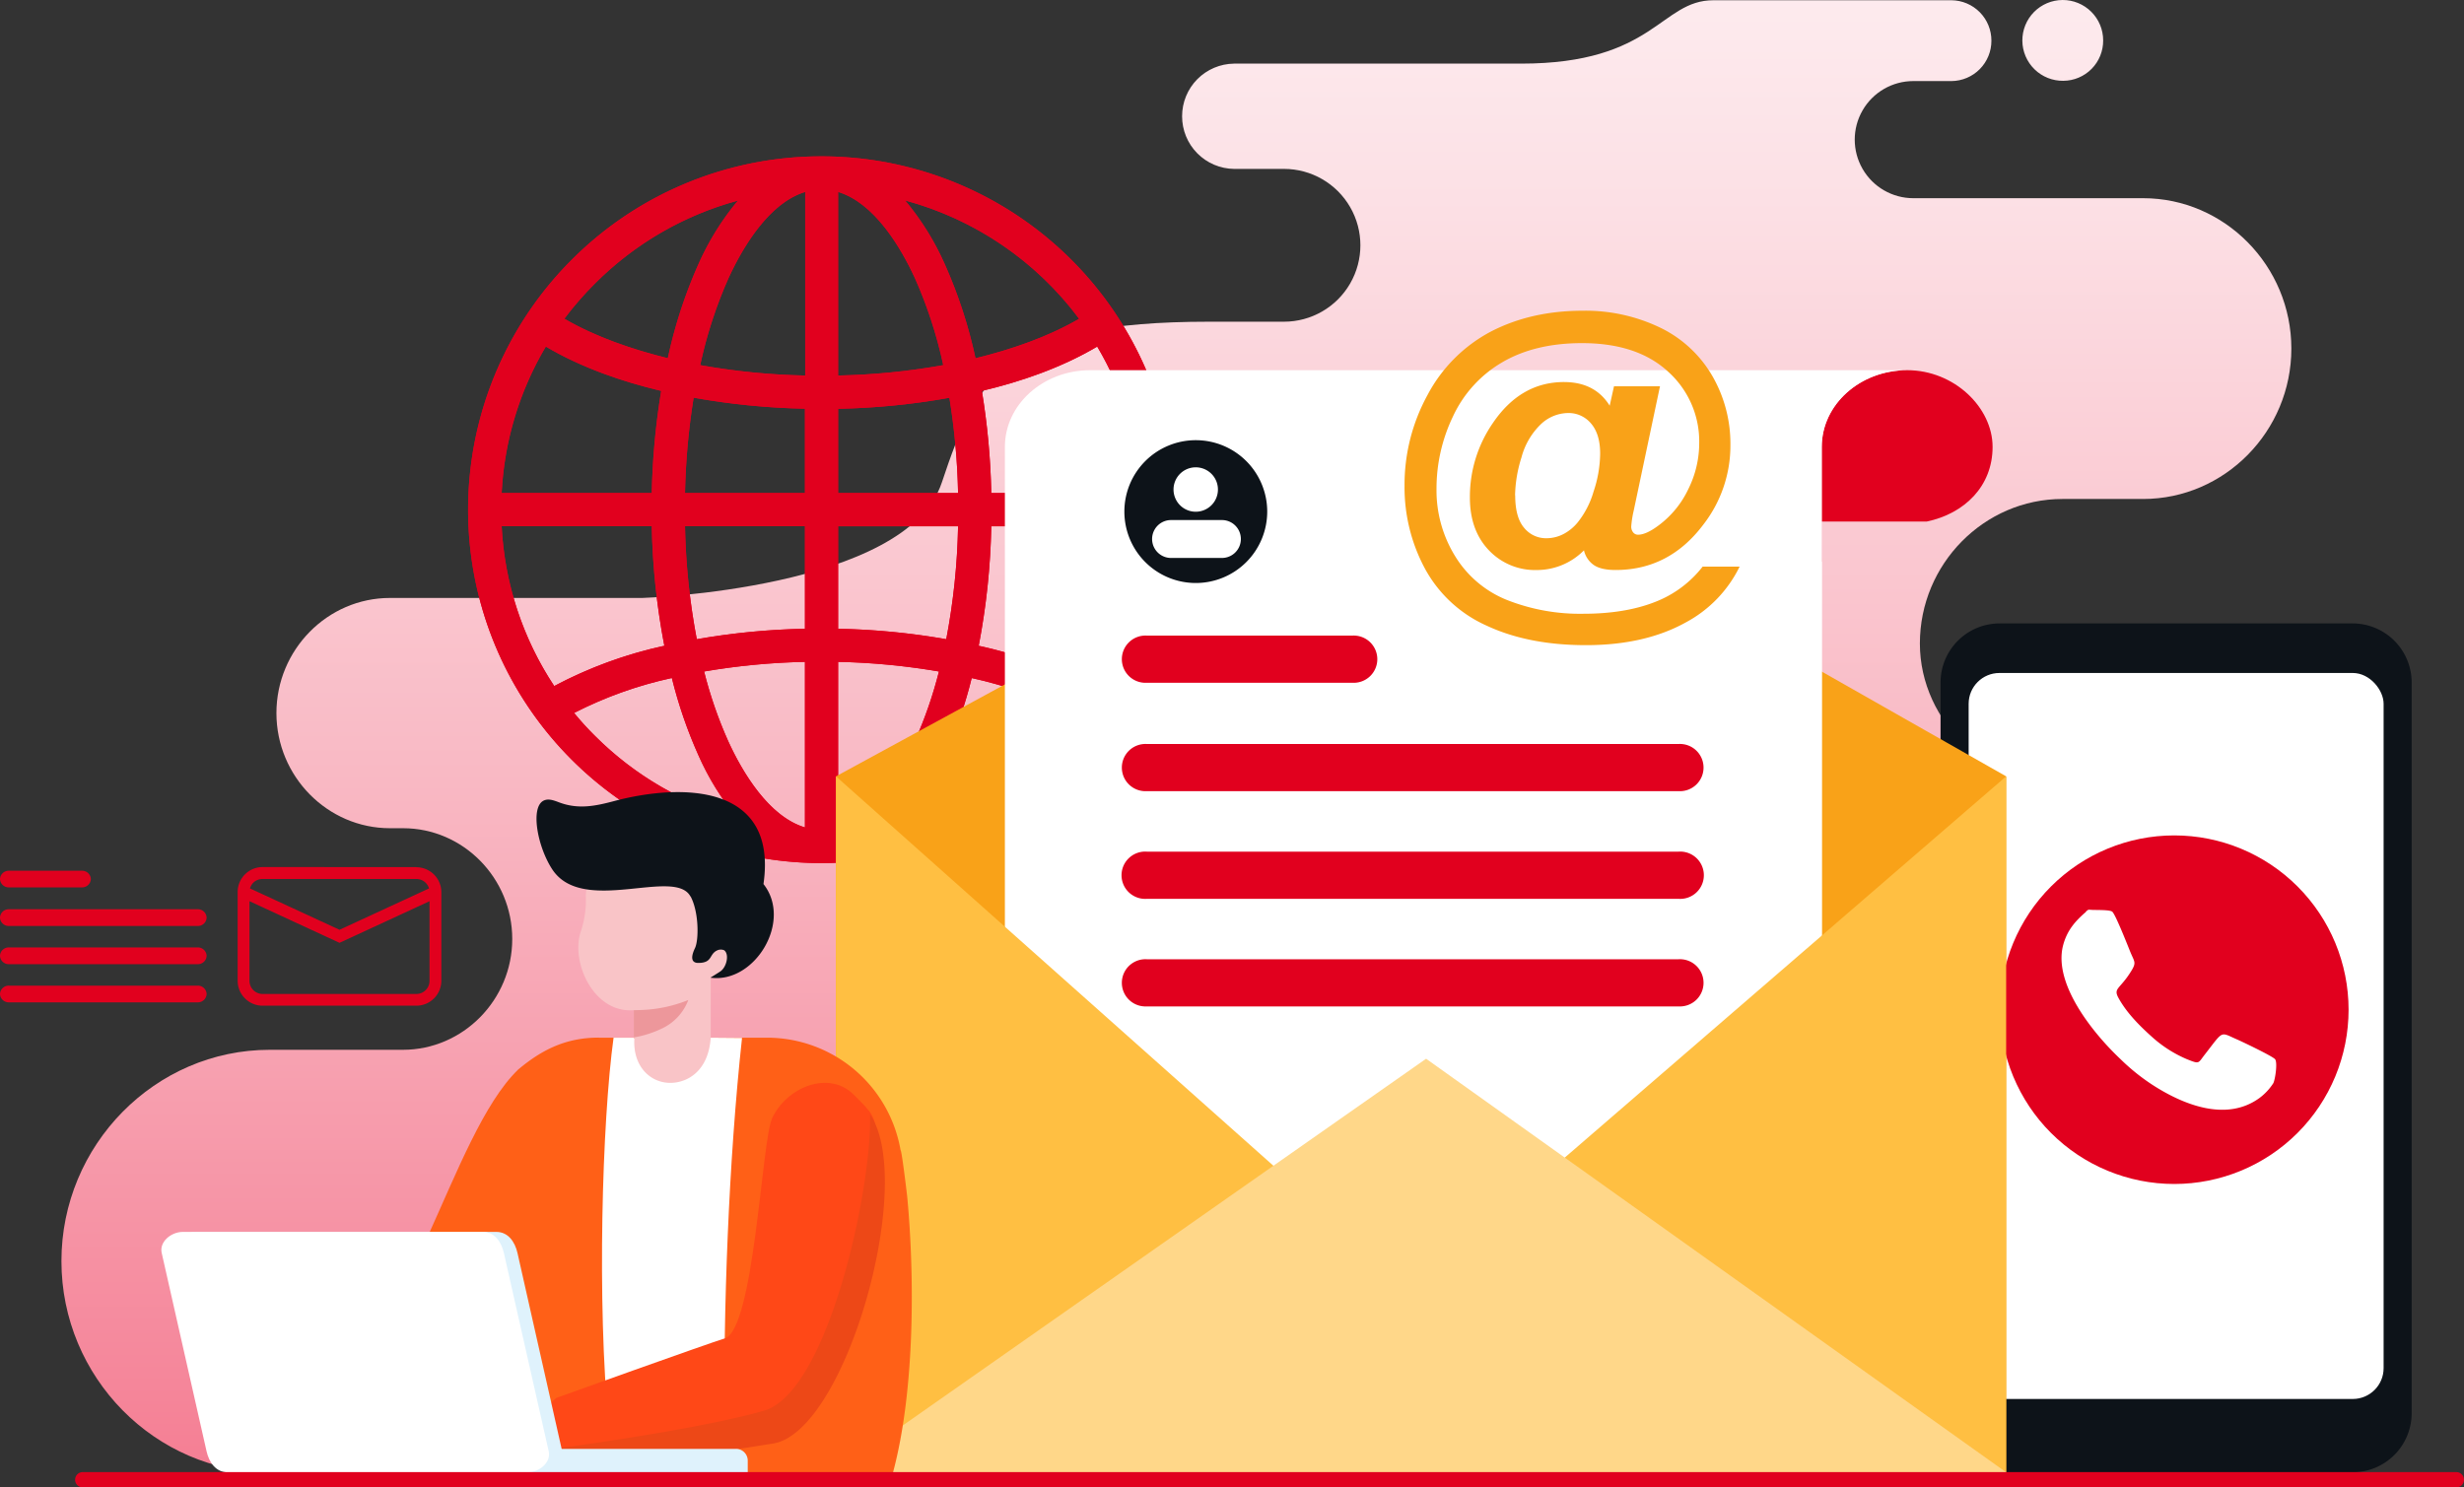 <svg xmlns="http://www.w3.org/2000/svg" xmlns:xlink="http://www.w3.org/1999/xlink" id="Capa_1" data-name="Capa 1" viewBox="0 0 750 452.82"><rect x="0" y="0" width="750" height="452.82" fill="#333333" stroke="none"/><defs><style>.cls-1{fill:none;}.cls-1,.cls-2{clip-rule:evenodd;}.cls-2,.cls-5,.cls-7{fill:#e1001e;}.cls-3{clip-path:url(#clip-path);}.cls-4{fill:url(#Degradado_sin_nombre_14);}.cls-10,.cls-11,.cls-13,.cls-14,.cls-15,.cls-17,.cls-18,.cls-19,.cls-20,.cls-21,.cls-22,.cls-5,.cls-8{fill-rule:evenodd;}.cls-6{clip-path:url(#clip-path-2);}.cls-8{fill:#0d1319;}.cls-11,.cls-9{fill:#fff;}.cls-10{fill:#f9a218;}.cls-12{clip-path:url(#clip-path-3);}.cls-13{fill:#ffbf42;}.cls-14{fill:#ffd789;}.cls-15{fill:#ff6017;}.cls-16{fill:#f9c4c7;}.cls-17{fill:#ed979b;}.cls-18{fill:#f7aaac;}.cls-19{fill:#ff4817;}.cls-20{fill:#ed4817;}.cls-21{fill:#e88e92;}.cls-22{fill:#dff2fc;}</style><clipPath id="clip-path" transform="translate(118.51 -29.4)"><path id="SVGID" class="cls-1" d="M4.13,349H-36.42c-34.87,0-63.39,28.95-63.39,64.32s28.52,64.33,63.39,64.33H511.33c56.45,0,102.64-46.87,102.64-104.16S567.78,269.31,511.33,269.31c-23.87,0-45.46-19.82-45.46-44s19.53-44,43.4-44h24.54c24.82,0,45.13-20.61,45.13-45.79s-20.31-45.78-45.13-45.78H463.87a17.83,17.83,0,0,1,0-35.66h11.64a12.25,12.25,0,0,0,12.13-12.3h0a12.26,12.26,0,0,0-12.13-12.3H403c-16.1,0-17.89,19.29-58.53,19.29H257.12a16,16,0,0,0-15.82,16h0a16,16,0,0,0,15.82,16.05h15.19a23.26,23.26,0,0,1,0,46.52H249.45c-61.74,0-70.46,16.38-81.28,48.94S77,211.44,77,211.44H.18c-19,0-34.55,15.77-34.55,35.05S-18.82,281.54.18,281.54h4c18.28,0,33.23,15.17,33.23,33.72S22.41,349,4.13,349ZM509.54,54a12.3,12.3,0,1,1,12.12-12.3A12.21,12.21,0,0,1,509.54,54Z"></path></clipPath><linearGradient id="Degradado_sin_nombre_14" x1="375.59" y1="842.75" x2="375.59" y2="-160.18" gradientUnits="userSpaceOnUse"><stop offset="0" stop-color="#ea0029"></stop><stop offset="0.2" stop-color="#f04563"></stop><stop offset="0.42" stop-color="#f5869a"></stop><stop offset="0.61" stop-color="#f9bac5"></stop><stop offset="0.78" stop-color="#fce0e5"></stop><stop offset="0.91" stop-color="#fef7f8"></stop><stop offset="1" stop-color="#fff"></stop></linearGradient><clipPath id="clip-path-2" transform="translate(118.51 -29.4)"><path id="SVGID-2" data-name="SVGID" class="cls-2" d="M85.92,235.83a121.74,121.74,0,0,0-29.68,10.62q3,3.68,6.37,7a97.43,97.43,0,0,0,43.45,25.18A81.21,81.21,0,0,1,94,259.15a138.78,138.78,0,0,1-8-23.32m120.94,10.62a121.88,121.88,0,0,0-29.68-10.62,139.68,139.68,0,0,1-8,23.32A81.72,81.72,0,0,1,157,278.67a97.34,97.34,0,0,0,43.44-25.18Q203.84,250.13,206.86,246.45Zm-28.44-108c10.68-2.63,21.91-6.43,31.45-12A97.89,97.89,0,0,0,157,90.43,81.78,81.78,0,0,1,169.14,110,144.94,144.94,0,0,1,178.42,138.48Zm-125.19-12c9.54,5.56,20.77,9.36,31.45,12A144.28,144.28,0,0,1,94,110a81.78,81.78,0,0,1,12.1-19.53,97.45,97.45,0,0,0-43.45,25.19A99.11,99.11,0,0,0,53.23,126.49Zm73.27,17.23V87.83c-11,3.34-19,16.77-23.37,26.31a134.84,134.84,0,0,0-8.59,26.42A205.13,205.13,0,0,0,126.5,143.72ZM95.81,233.83A128.89,128.89,0,0,0,103.13,255c4.35,9.54,12.37,23,23.37,26.3V230.9A206.37,206.37,0,0,0,95.81,233.83Zm40.79-2.93v50.37c11-3.34,19-16.76,23.37-26.3a128.89,128.89,0,0,0,7.32-21.14A206.37,206.37,0,0,0,136.6,230.9Zm0-143.07v55.89a205.13,205.13,0,0,0,32-3.16A134.84,134.84,0,0,0,160,114.14C155.63,104.6,147.6,91.17,136.6,87.83Zm78.86,47.08c-10.67,6.33-23.07,10.66-35.11,13.49a217.68,217.68,0,0,1,2.87,31.1h45.69A97,97,0,0,0,215.46,134.91ZM136.6,179.5h36.51a206.21,206.21,0,0,0-2.64-29,216,216,0,0,1-33.87,3.35ZM90,179.5H126.5V153.82a216.29,216.29,0,0,1-33.88-3.35A209.24,209.24,0,0,0,90,179.5Zm-55.79,0H79.88a217.68,217.68,0,0,1,2.87-31.1c-12-2.84-24.44-7.16-35.12-13.49A97,97,0,0,0,34.19,179.5Zm45.69,10.1H34.19a97,97,0,0,0,16,48.66A130,130,0,0,1,83.71,226,213.66,213.66,0,0,1,79.88,189.6ZM93.58,224a215,215,0,0,1,32.92-3.18V189.6H90A204.49,204.49,0,0,0,93.58,224Zm75.93,0a202.44,202.44,0,0,0,3.6-34.38H136.6v31.2A214.85,214.85,0,0,1,169.51,224Zm59.4-34.38H183.22A213.66,213.66,0,0,1,179.39,226a130.41,130.41,0,0,1,33.53,12.27A97,97,0,0,0,228.91,189.6ZM131.55,77a107.58,107.58,0,1,1-76.08,31.52A107.24,107.24,0,0,1,131.55,77Z"></path></clipPath><clipPath id="clip-path-3" transform="translate(118.51 -29.4)"><path id="SVGID-3" data-name="SVGID" class="cls-1" d="M543.3,283.73a53.06,53.06,0,1,1-53.06,53.06,53.07,53.07,0,0,1,53.06-53.06"></path></clipPath></defs><title>Gracias</title><g class="cls-3"><rect class="cls-4" x="18.7" width="713.78" height="448.22"></rect></g><path id="SVGID-4" data-name="SVGID" class="cls-5" d="M85.92,235.83a121.74,121.74,0,0,0-29.68,10.62q3,3.68,6.37,7a97.43,97.43,0,0,0,43.45,25.18A81.21,81.21,0,0,1,94,259.15a138.78,138.78,0,0,1-8-23.32m120.94,10.62a121.88,121.88,0,0,0-29.68-10.62,139.68,139.68,0,0,1-8,23.32A81.72,81.72,0,0,1,157,278.67a97.34,97.34,0,0,0,43.44-25.18Q203.84,250.13,206.86,246.45Zm-28.44-108c10.68-2.63,21.91-6.43,31.45-12A97.89,97.89,0,0,0,157,90.43,81.78,81.78,0,0,1,169.14,110,144.94,144.94,0,0,1,178.42,138.48Zm-125.19-12c9.54,5.56,20.77,9.36,31.45,12A144.28,144.28,0,0,1,94,110a81.78,81.78,0,0,1,12.1-19.53,97.45,97.45,0,0,0-43.45,25.19A99.11,99.11,0,0,0,53.23,126.49Zm73.27,17.23V87.83c-11,3.34-19,16.77-23.37,26.31a134.84,134.84,0,0,0-8.59,26.42A205.13,205.13,0,0,0,126.5,143.72ZM95.81,233.83A128.89,128.89,0,0,0,103.13,255c4.35,9.54,12.37,23,23.37,26.3V230.9A206.37,206.37,0,0,0,95.81,233.83Zm40.79-2.93v50.37c11-3.34,19-16.76,23.37-26.3a128.89,128.89,0,0,0,7.32-21.14A206.37,206.37,0,0,0,136.6,230.9Zm0-143.07v55.89a205.13,205.13,0,0,0,32-3.16A134.84,134.84,0,0,0,160,114.14C155.63,104.6,147.6,91.17,136.6,87.83Zm78.86,47.08c-10.67,6.33-23.07,10.66-35.11,13.49a217.68,217.68,0,0,1,2.87,31.1h45.69A97,97,0,0,0,215.46,134.91ZM136.6,179.5h36.51a206.21,206.21,0,0,0-2.64-29,216,216,0,0,1-33.87,3.35ZM90,179.5H126.5V153.82a216.29,216.29,0,0,1-33.88-3.35A209.24,209.24,0,0,0,90,179.5Zm-55.79,0H79.88a217.68,217.68,0,0,1,2.87-31.1c-12-2.84-24.44-7.16-35.12-13.49A97,97,0,0,0,34.19,179.5Zm45.69,10.1H34.19a97,97,0,0,0,16,48.66A130,130,0,0,1,83.71,226,213.66,213.66,0,0,1,79.88,189.6ZM93.58,224a215,215,0,0,1,32.92-3.18V189.6H90A204.49,204.49,0,0,0,93.58,224Zm75.93,0a202.44,202.44,0,0,0,3.6-34.38H136.6v31.2A214.85,214.85,0,0,1,169.51,224Zm59.4-34.38H183.22A213.66,213.66,0,0,1,179.39,226a130.41,130.41,0,0,1,33.53,12.27A97,97,0,0,0,228.91,189.6ZM131.55,77a107.58,107.58,0,1,1-76.08,31.52A107.24,107.24,0,0,1,131.55,77Z" transform="translate(118.51 -29.4)"></path><g class="cls-6"><rect class="cls-7" x="142.47" y="47.57" width="215.17" height="215.17"></rect></g><path class="cls-5" d="M462,142.1c14.34,0,26,11.38,26,23.35s-8.53,20.3-20,22.72H436V165.45c0-12.9,11.63-23.35,26-23.35" transform="translate(118.51 -29.4)"></path><path class="cls-8" d="M597.64,219.19H490.09a18,18,0,0,0-17.93,17.93V459.69a18,18,0,0,0,17.93,17.93H597.64a18,18,0,0,0,17.92-17.93V237.12a18,18,0,0,0-17.92-17.93" transform="translate(118.51 -29.4)"></path><rect class="cls-9" x="599.22" y="204.88" width="126.31" height="221.02" rx="9.38"></rect><polygon class="cls-10" points="610.64 236.35 610.64 448.22 254.45 448.22 254.45 236.35 436.37 137.32 610.64 236.35"></polygon><path class="cls-11" d="M462.23,142.1ZM436,200.39h.09V451.51H187.36V165.45c0-12.9,11.63-23.35,26-23.35H462c-14.34,0-26,10.45-26,23.35Z" transform="translate(118.51 -29.4)"></path><g class="cls-12"><rect class="cls-7" x="608.75" y="254.33" width="106.12" height="106.12"></rect></g><path class="cls-11" d="M516.43,307c-3.22,2.78-5.8,5.64-7,10.32-3.06,12.24,10.25,27.7,17.44,34.46a63.38,63.38,0,0,0,9.7,7.83c9.17,5.95,22.41,11.5,32.64,4.08a17.28,17.28,0,0,0,4.24-4.53c.6-1.21,1.33-6.36.53-7.3s-9.94-5.3-11.54-6c-5.32-2.3-4-2.91-9.84,4.57-2.12,2.71-1.52,3-5.45,1.43A37.86,37.86,0,0,1,536.44,345c-3.75-3.36-7.64-7.27-10.13-11.8-1.63-3,.43-2.61,3.78-8,1.8-2.87,1.1-2.87-.23-6.14-.72-1.78-4.47-11.31-5.43-12.1-.72-.6-4.38-.49-6-.55-1.4-.05-1.11-.24-2,.48" transform="translate(118.51 -29.4)"></path><polygon class="cls-13" points="254.45 236.35 429.86 392.52 610.64 236.35 610.64 448.22 254.45 448.22 254.45 236.35"></polygon><polygon class="cls-14" points="254.45 448.22 434.08 322.32 610.64 448.22 254.45 448.22"></polygon><path class="cls-5" d="M230.53,288.67H392.45a7.2,7.2,0,1,1,0,14.37H230.53a7.2,7.2,0,1,1,0-14.37m0-65.77h62.62a7.19,7.19,0,1,1,0,14.36H230.53a7.19,7.19,0,1,1,0-14.36Zm0,33H392.45a7.19,7.19,0,1,1,0,14.36H230.53a7.19,7.19,0,1,1,0-14.36Zm0,65.53H392.45a7.19,7.19,0,1,1,0,14.36H230.53a7.19,7.19,0,1,1,0-14.36Z" transform="translate(118.51 -29.4)"></path><path class="cls-10" d="M342.69,180.19q0,6.72,2.71,9.89a8.56,8.56,0,0,0,6.73,3.18,11.25,11.25,0,0,0,5.63-1.48,14.06,14.06,0,0,0,3.95-3.34,27,27,0,0,0,4.84-9.4,37.13,37.13,0,0,0,2-11.53c0-4-.92-7-2.76-9.17a8.89,8.89,0,0,0-7-3.2,12.24,12.24,0,0,0-8.4,3.52,21.73,21.73,0,0,0-5.79,10,40.66,40.66,0,0,0-1.95,11.51m57,21.73H411a38.35,38.35,0,0,1-16.24,16.91q-12.51,7-30.55,7-17.46,0-30.13-5.9a39.79,39.79,0,0,1-18.88-17.44,52.14,52.14,0,0,1-6.19-25.1,56.85,56.85,0,0,1,7-27.73,46.22,46.22,0,0,1,19.23-19.27Q347.5,124,363.21,124a52.4,52.4,0,0,1,23.68,5.18,36.79,36.79,0,0,1,15.84,14.74,41.25,41.25,0,0,1,5.47,20.87,39.22,39.22,0,0,1-8.3,24.39q-10.39,13.76-26.68,13.75-4.38,0-6.6-1.51a7.48,7.48,0,0,1-3-4.48,20.14,20.14,0,0,1-14.36,6,19.34,19.34,0,0,1-14.56-6q-5.81-6.06-5.8-16.1a39.47,39.47,0,0,1,7-22.66q8.47-12.48,21.67-12.47c6.26,0,10.9,2.4,13.88,7.2l1.31-5.9h14l-8,37.86a31.48,31.48,0,0,0-.74,4.65,2.78,2.78,0,0,0,.61,2,1.88,1.88,0,0,0,1.45.67c1.69,0,3.88-1,6.57-3.07a29.33,29.33,0,0,0,8.71-10.77,31.45,31.45,0,0,0,3.34-14,28.51,28.51,0,0,0-9.4-21.74q-9.42-8.75-26.28-8.75-14.31,0-24.28,5.84a37.15,37.15,0,0,0-15,16.5,50.69,50.69,0,0,0-5,22.12,38.06,38.06,0,0,0,5.63,20.34,32.78,32.78,0,0,0,15.8,13.39,60.49,60.49,0,0,0,23.28,4.2c8.41,0,15.67-1.19,21.71-3.55A33.68,33.68,0,0,0,399.73,201.92Z" transform="translate(118.51 -29.4)"></path><path class="cls-15" d="M39.23,355C18.42,375,6.12,440.07-20.33,448.4c0,0-2.45,6.19-1.18,11.75s3.73,7.64,3.73,7.64,22.26,2,41-1.88c10.52-2.21,12.07-16.05,16.06-17.66C50.3,443.79,56.17,399,56.17,399Z" transform="translate(118.51 -29.4)"></path><path class="cls-15" d="M-21.87,456.57c0,1.18-.41.21.36,3.58s3.73,7.64,3.73,7.64,22.26,2,41-1.88c10.52-2.21,15.39-10.67,19.38-12.27,4.81-1.94,2.31-39.93,5.89-44.05l.53-2.35-7.66-24.17s-11.39,58.31-34.1,65.34-23.79,6.95-29.08,8.16" transform="translate(118.51 -29.4)"></path><path id="SVGID-5" data-name="SVGID" class="cls-15" d="M63.74,345.31H115.2a41.26,41.26,0,0,1,40.41,34.27c.35,0,1.87,12.81,2,13.92,2.27,23.95,2.45,58.92-4.29,84.12H39.69l-.46-59.41V355c7.14-6,14.51-9.71,24.51-9.71" transform="translate(118.51 -29.4)"></path><path class="cls-11" d="M97.78,345.31s-2.94,5.95-5.76,8.22-3.57,1.59-6.49.68S82,353.49,81,351.58s-6.58-6.27-6.58-6.27H68.25c-3.51,25.59-5.08,81-1.46,118l19.94,12,15.32-9.33c-.49-37.66,1.25-83.34,5.3-120.59Z" transform="translate(118.51 -29.4)"></path><path class="cls-16" d="M59.8,301.8a30.64,30.64,0,0,1-1.5,11.13c-3.21,9.21,3.82,25.05,16.11,24l0,8.38h.19c-.65,8.53,4.67,13.71,10.85,13.76,5.33,0,11.69-3.61,12.37-13.76V327a4.54,4.54,0,0,0,1.86-.82c1.24-.75,7.46-5.82,7-8.69s-6.23-3.2-6.23-3.2l-1.32-1.16c3.46-8.5,6.08-8.65-2.82-13.37s-26.85-4.37-26.85-4.37l-9.29,2.78Z" transform="translate(118.51 -29.4)"></path><path class="cls-17" d="M74.41,336.94l0,8.29a31.57,31.57,0,0,0,8.5-2.68A15.7,15.7,0,0,0,91,333.84a42.09,42.09,0,0,1-14.9,3.06Z" transform="translate(118.51 -29.4)"></path><path class="cls-18" d="M14.92,430.91s-12.71-.12-16.82,1.44-5.6,3.7-5.6,3.7l-4.2,1.05s-.79,3.15,0,3.15,23.1,2.1,23.1,2.1l4.76-.61s-1.56-7.12-1.06-8.5S18,430.29,18,430.29Z" transform="translate(118.51 -29.4)"></path><path class="cls-19" d="M116.39,370.09c4.37-9.71,17.4-15,24.93-7.45h0c5.63,5.63,6.82,6.41,7,13.9.41,23.14-9.05,88.33-34.94,92.22-14.2,2.14-37.36,4.41-52.61,3.88-6.16-.21-11.13,0-13.54-1.78-8.4-6.3,3.6-15.88,3.6-15.88s45.9-16.48,51.27-18.12c8.89-2.71,11.26-60,14.33-66.77" transform="translate(118.51 -29.4)"></path><path class="cls-20" d="M146.31,368.63c14.1,20.59-7.36,96.9-29.59,100.25-3.43.51-10,1.66-14.25,2.15a312.54,312.54,0,0,1-41.74,1.62c-6.16-.22-11.13,0-13.54-1.79,0,0,45.34-5.8,66.86-12,19.43-5.61,32.91-67.52,32.26-90.22" transform="translate(118.51 -29.4)"></path><path class="cls-21" d="M37.67,448.52a20.13,20.13,0,0,1,3.18,8.42c.6,4.83-.5,7.34-.5,7.34-12.73,1-38.29.06-38.24.06.86-.13-1.19-2,1.55-3.37,2-1,8.46-1.34,10.74-2.86,10.12-6.73,16.93-5.41,23.27-9.59" transform="translate(118.51 -29.4)"></path><path class="cls-22" d="M32.55,404.44H-58.79c-3.53,0-7.19,3-6.41,6.41l13.65,60.37c.78,3.44,2.88,6.4,6.41,6.4H46.2c3.52,0,7.18-3,6.41-6.4L39,410.85c-.78-3.44-2.89-6.41-6.41-6.41" transform="translate(118.51 -29.4)"></path><path class="cls-11" d="M28.46,404.44H-62.89c-3.52,0-7.18,3-6.4,6.41l13.65,60.37c.77,3.44,2.88,6.4,6.4,6.4H42.11c3.52,0,7.18-3,6.4-6.4L34.86,410.85c-.78-3.44-2.88-6.41-6.4-6.41" transform="translate(118.51 -29.4)"></path><path class="cls-22" d="M105.52,470.49H51.64l-5.11,7.13h62.56v-3.56a3.58,3.58,0,0,0-3.57-3.57" transform="translate(118.51 -29.4)"></path><path class="cls-5" d="M-93.33,477.56H629.16a2.34,2.34,0,0,1,2.33,2.33h0a2.34,2.34,0,0,1-2.33,2.33H-93.33a2.33,2.33,0,0,1-2.32-2.33h0a2.33,2.33,0,0,1,2.32-2.33" transform="translate(118.51 -29.4)"></path><path class="cls-8" d="M245.47,163.41a21.74,21.74,0,1,1-21.74,21.74,21.73,21.73,0,0,1,21.74-21.74" transform="translate(118.51 -29.4)"></path><path class="cls-11" d="M245.44,171.67a6.76,6.76,0,1,1-6.75,6.76,6.76,6.76,0,0,1,6.75-6.76" transform="translate(118.51 -29.4)"></path><path class="cls-11" d="M237.7,187.73h15.48a5.77,5.77,0,1,1,0,11.53H237.7a5.77,5.77,0,0,1,0-11.53" transform="translate(118.51 -29.4)"></path><path class="cls-8" d="M91.71,302.33c2.52,4.75,2.52,13.2,1.32,15.71-1.71,3.58-.53,4.52,1,4.51,4.42,0,3.22-2.61,5.71-3.79a2.6,2.6,0,0,1,2.18-.06c1.63,1.23.74,5.1-1.12,6.4-.54.38-3.07,1.94-3.07,1.94,13.44,1.9,25.1-17.16,16.15-28.5,4.4-30.54-24.87-30.74-45.5-25.25-5.94,1.58-11,2.56-16.82.34-1.68-.64-3.2-1.16-4.59-.49-4.1,2-1.93,14,2.63,20.94,9.27,14.09,37.29-.72,42.06,8.25" transform="translate(118.51 -29.4)"></path><path class="cls-5" d="M-42.57,303.76l27.4,12.67,27.4-12.67V328a4,4,0,0,1-4,4H-38.6a4,4,0,0,1-2.8-1.17,4,4,0,0,1-1.17-2.8Zm54.65-3.89-27.25,12.59-27.25-12.59a4.06,4.06,0,0,1,1-1.73A4,4,0,0,1-38.6,297H8.26a4,4,0,0,1,2.8,1.16A4.06,4.06,0,0,1,12.08,299.87Zm-3.82-6.5H-38.6a7.53,7.53,0,0,0-5.35,2.23A7.54,7.54,0,0,0-46.17,301v27a7.54,7.54,0,0,0,2.22,5.34,7.53,7.53,0,0,0,5.35,2.23H8.26A7.61,7.61,0,0,0,15.83,328V301a7.61,7.61,0,0,0-7.57-7.58Z" transform="translate(118.51 -29.4)"></path><path class="cls-5" d="M-115.8,317.84h57.47a2.64,2.64,0,0,1,2.71,2.55,2.64,2.64,0,0,1-2.71,2.54H-115.8a2.64,2.64,0,0,1-2.71-2.54,2.64,2.64,0,0,1,2.71-2.55m0-23.35h22.23A2.64,2.64,0,0,1-90.86,297a2.64,2.64,0,0,1-2.71,2.55H-115.8a2.64,2.64,0,0,1-2.71-2.55A2.64,2.64,0,0,1-115.8,294.49Zm0,11.72h57.47a2.64,2.64,0,0,1,2.71,2.55,2.64,2.64,0,0,1-2.71,2.54H-115.8a2.64,2.64,0,0,1-2.71-2.54A2.64,2.64,0,0,1-115.8,306.21Zm0,23.26h57.47A2.64,2.64,0,0,1-55.62,332a2.64,2.64,0,0,1-2.71,2.55H-115.8a2.64,2.64,0,0,1-2.71-2.55A2.64,2.64,0,0,1-115.8,329.47Z" transform="translate(118.51 -29.4)"></path></svg>